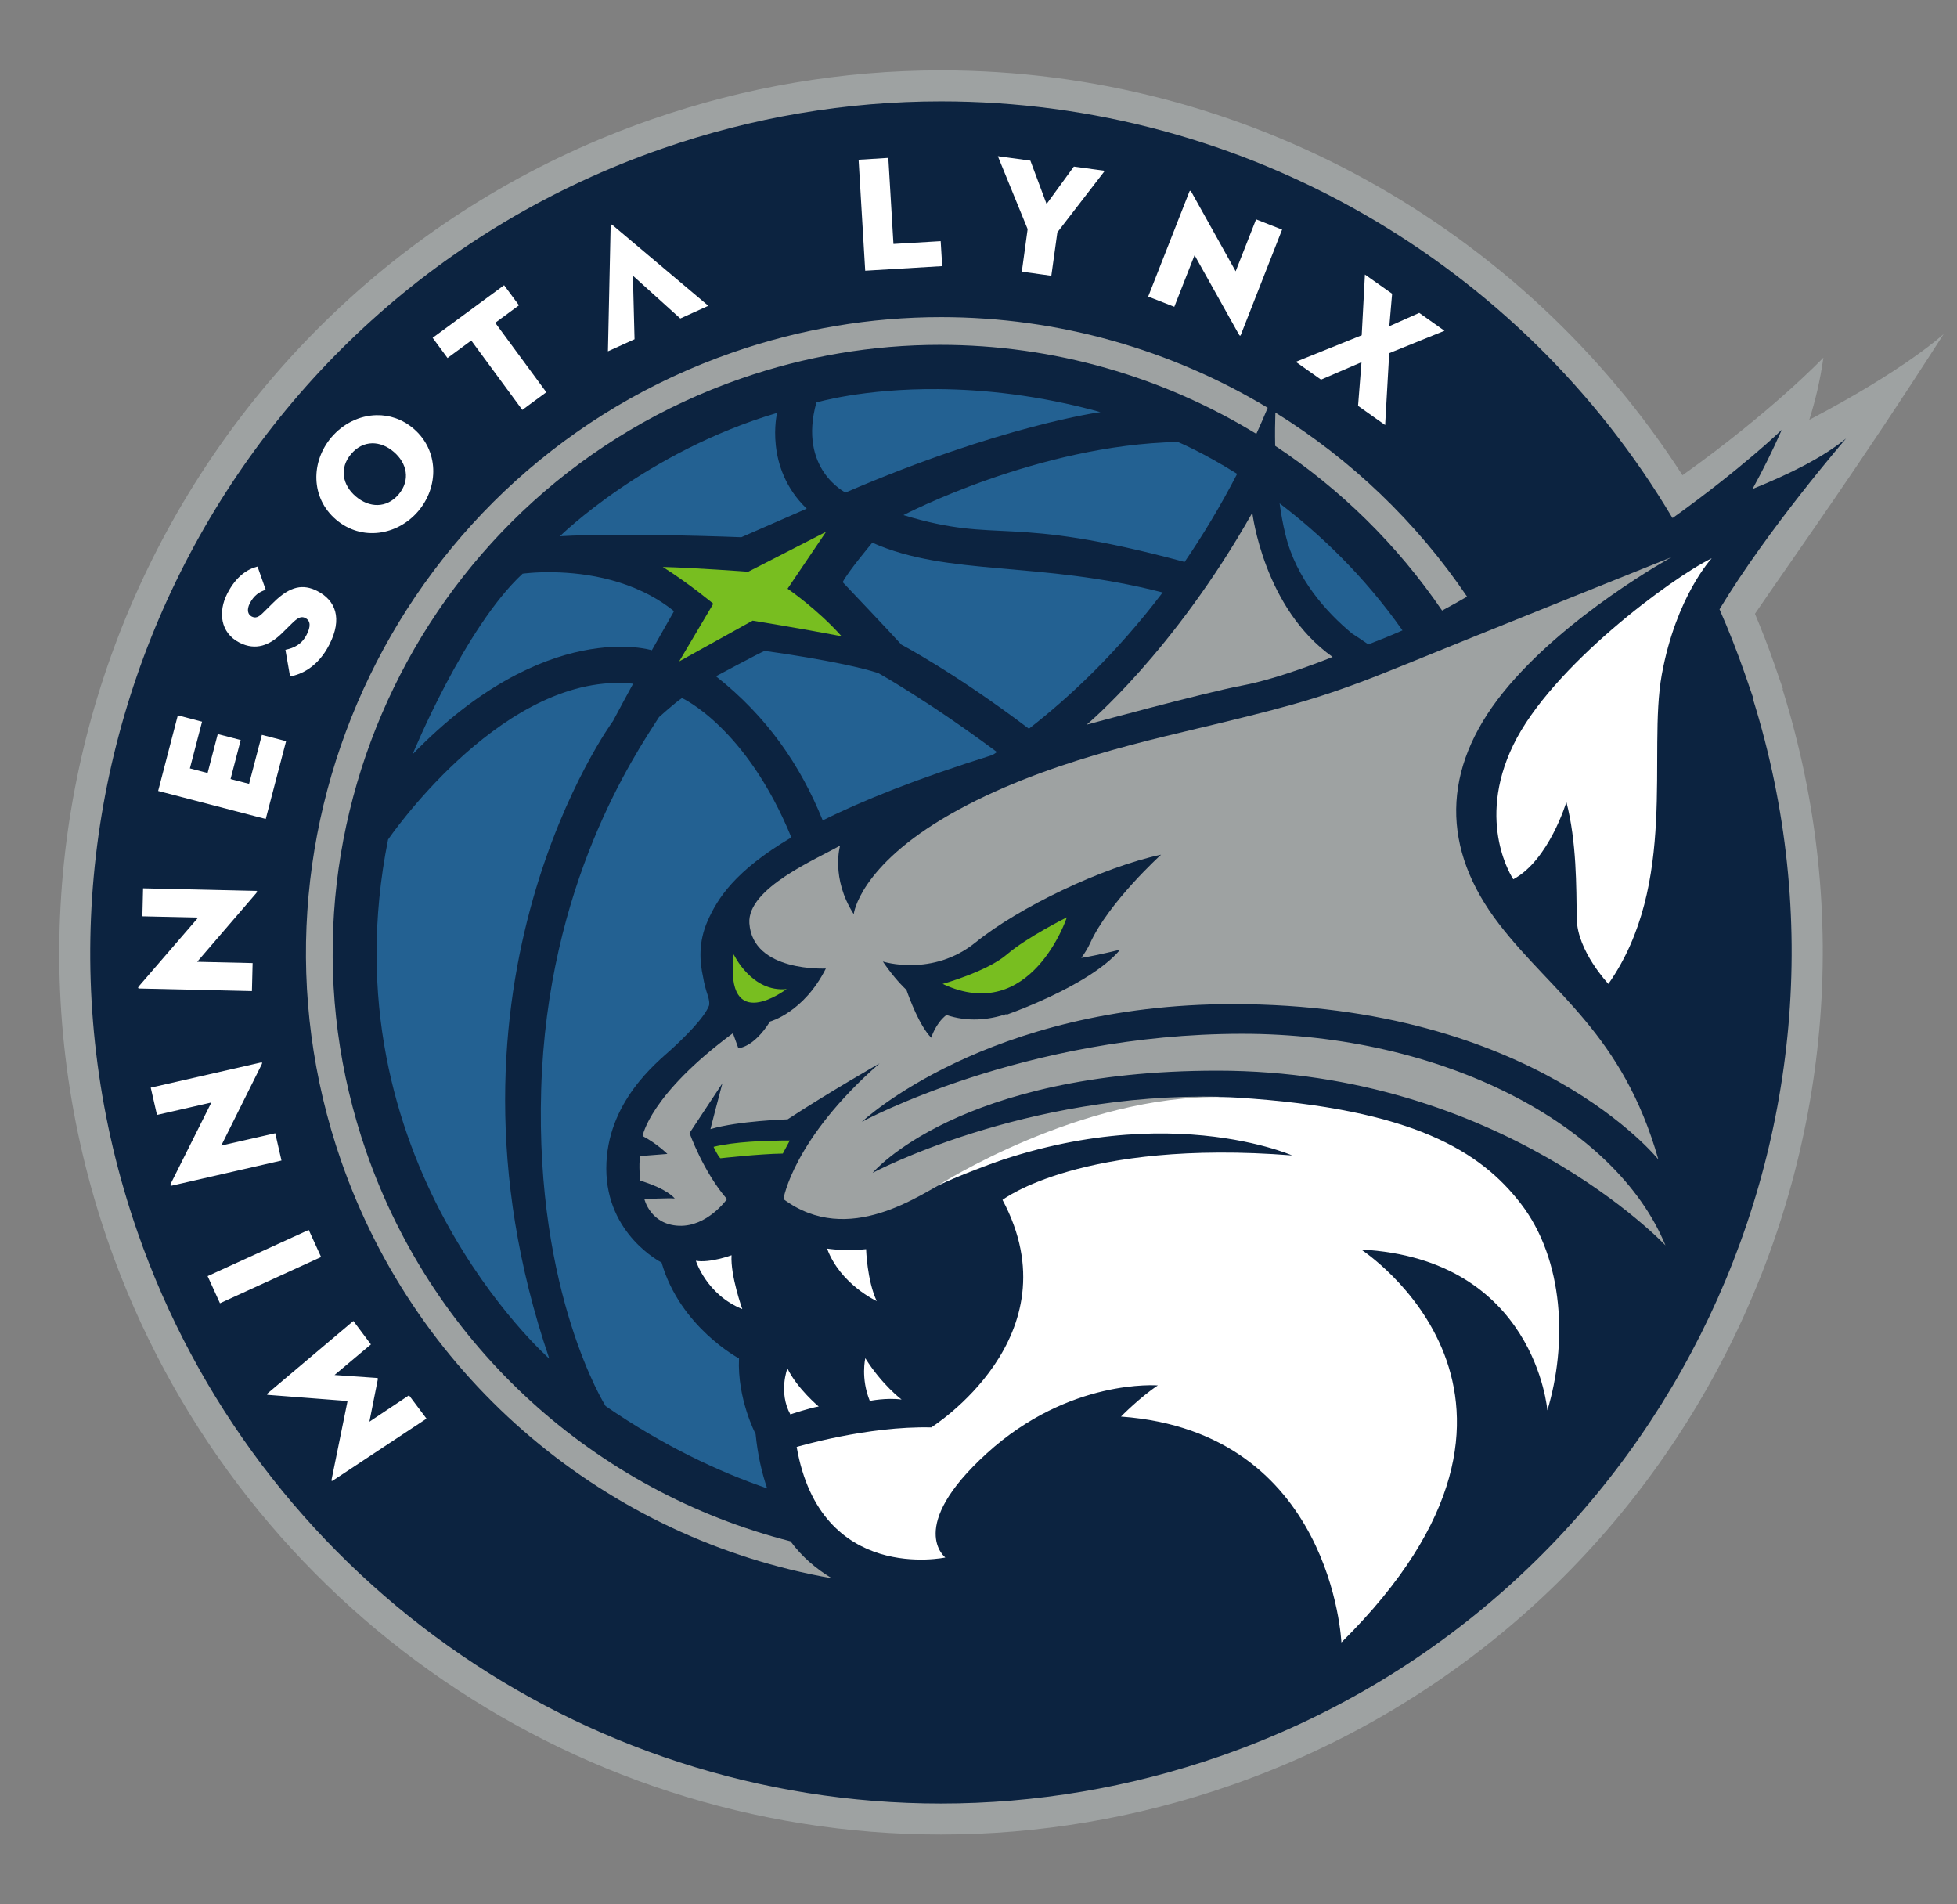 <svg width="37" height="36" viewBox="0 0 37 36" fill="none" xmlns="http://www.w3.org/2000/svg">
<rect x="0" y="0" width="37" height="36" fill="#808080" stroke="none"/>
<g clip-path="url(#clip0_3578_1329)">
<path d="M33.709 13.025L33.54 12.536C33.43 12.219 33.308 11.909 33.18 11.603C33.963 10.455 35.121 8.854 36.748 6.314C36.748 6.314 36.034 6.982 34.207 7.937C34.321 7.577 34.414 7.188 34.474 6.761C34.474 6.761 33.517 7.768 31.81 8.984C28.79 4.291 23.541 1.33 17.792 1.33C15.933 1.33 14.094 1.641 12.324 2.256C3.641 5.27 -0.97 14.788 2.043 23.472C4.373 30.176 10.701 34.68 17.791 34.68C19.649 34.68 21.489 34.368 23.261 33.753C31.778 30.795 36.377 21.58 33.702 13.032L33.708 13.025" fill="#9EA2A2"/>
<path d="M33.149 13.2L32.986 12.728C32.843 12.316 32.683 11.912 32.51 11.518C33.42 10.005 34.902 8.29 34.902 8.29C34.459 8.651 33.835 8.961 33.134 9.244C33.325 8.896 33.511 8.525 33.687 8.125C33.687 8.125 32.959 8.834 31.632 9.787C31.628 9.788 31.624 9.79 31.619 9.791C28.762 4.98 23.537 1.916 17.793 1.916H17.793C16 1.916 14.226 2.217 12.518 2.81C4.139 5.718 -0.311 14.902 2.596 23.281C4.843 29.749 10.949 34.094 17.789 34.094C19.582 34.094 21.358 33.793 23.067 33.2C31.284 30.346 35.721 21.455 33.141 13.209L33.146 13.202" fill="#0C2340"/>
<path d="M17.792 5.995C16.454 5.995 15.129 6.219 13.854 6.662C7.6 8.834 4.278 15.689 6.449 21.945C7.897 26.11 11.489 29.095 15.727 29.836C15.428 29.657 15.16 29.428 14.946 29.137C11.269 28.2 8.211 25.475 6.925 21.773C4.849 15.79 8.026 9.233 14.008 7.157C15.227 6.733 16.494 6.519 17.774 6.519C19.934 6.519 21.991 7.126 23.753 8.202C23.826 8.041 23.899 7.877 23.968 7.709C22.144 6.612 20.02 5.995 17.792 5.995V5.995ZM24.113 7.799C24.107 7.978 24.104 8.191 24.109 8.428C25.344 9.246 26.419 10.301 27.265 11.542C27.414 11.461 27.563 11.381 27.706 11.297C27.718 11.291 27.727 11.286 27.736 11.28H27.738C26.782 9.868 25.542 8.685 24.113 7.799V7.799ZM23.677 9.694C22.181 12.34 20.544 13.7 20.544 13.7C20.544 13.7 22.768 13.093 23.487 12.959C24.206 12.824 25.195 12.419 25.195 12.419C23.891 11.498 23.677 9.694 23.677 9.694ZM31.607 10.531C31.607 10.531 27.908 12.015 26.514 12.584C25.121 13.153 24.506 13.318 23.157 13.648C21.809 13.977 19.696 14.405 17.966 15.393C16.236 16.382 16.141 17.281 16.141 17.281C15.702 16.598 15.883 15.985 15.883 15.985C15.457 16.233 14.123 16.787 14.168 17.454C14.231 18.382 15.614 18.309 15.614 18.309C15.195 19.142 14.558 19.311 14.558 19.311C14.243 19.814 13.959 19.814 13.959 19.814C13.93 19.732 13.857 19.532 13.857 19.532C12.281 20.697 12.149 21.475 12.149 21.475C12.419 21.617 12.618 21.814 12.618 21.814C12.507 21.824 12.104 21.854 12.104 21.854C12.071 22.01 12.104 22.319 12.104 22.319C12.633 22.481 12.756 22.656 12.756 22.656C12.644 22.645 12.183 22.668 12.183 22.668C12.183 22.668 12.296 23.15 12.835 23.172C13.374 23.195 13.745 22.668 13.745 22.668C13.295 22.15 13.037 21.419 13.037 21.419L13.658 20.479C13.593 20.717 13.432 21.345 13.432 21.345C13.951 21.189 14.891 21.16 14.891 21.16C15.678 20.645 16.63 20.102 16.63 20.102C14.987 21.537 14.812 22.668 14.812 22.668C16.049 23.59 17.418 22.56 17.891 22.33C17.891 22.33 19.487 21.701 20.229 21.453C20.97 21.207 23.083 20.734 23.083 20.734C19.352 20.645 16.498 22.172 16.498 22.172C16.498 22.172 18.116 20.24 23.016 20.24C28.386 20.24 31.488 23.543 31.488 23.543C30.544 21.252 27.263 19.543 23.487 19.543C19.352 19.543 16.295 21.207 16.295 21.207C16.295 21.207 18.655 18.982 23.308 18.982C29.016 18.982 31.354 21.919 31.354 21.919C30.68 19.551 29.346 18.772 28.342 17.468C27.25 16.051 27.248 14.547 28.416 13.094C29.584 11.64 31.607 10.531 31.607 10.531V10.531Z" fill="#9EA2A2"/>
<path d="M17.74 7.356C16.318 7.344 15.435 7.609 15.435 7.609C15.085 8.868 15.986 9.311 15.986 9.311C18.93 8.042 20.806 7.791 20.806 7.791C19.64 7.469 18.593 7.363 17.74 7.356ZM14.692 7.806C12.206 8.54 10.586 10.137 10.586 10.137C11.801 10.067 14.016 10.156 14.016 10.156C14.292 10.034 15.252 9.616 15.252 9.616C14.441 8.838 14.692 7.806 14.692 7.806V7.806ZM22.269 8.355C19.62 8.407 17.081 9.738 17.081 9.738C18.936 10.3 18.991 9.705 22.397 10.623C22.74 10.121 23.075 9.568 23.39 8.958C22.725 8.541 22.269 8.355 22.269 8.355ZM24.193 9.516C24.221 9.717 24.256 9.918 24.305 10.112C24.508 10.946 25.076 11.572 25.562 11.976C25.67 12.045 25.771 12.113 25.87 12.182C26.112 12.089 26.324 12.002 26.516 11.917C25.776 10.865 24.933 10.078 24.193 9.516V9.516ZM16.492 10.259C16.492 10.259 16.034 10.803 15.932 11.005C15.932 11.005 16.838 11.959 17.043 12.187C17.043 12.187 18.052 12.715 19.453 13.776C20.205 13.193 21.106 12.355 21.982 11.2C19.638 10.596 17.939 10.901 16.492 10.259V10.259ZM10.475 10.818C10.117 10.81 9.881 10.845 9.881 10.845C8.787 11.854 7.801 14.259 7.801 14.259C10.32 11.665 12.324 12.293 12.324 12.293C12.418 12.125 12.743 11.554 12.743 11.554C12.004 10.957 11.071 10.829 10.475 10.818ZM14.455 12.305C14.333 12.357 13.536 12.784 13.536 12.784C14.504 13.547 15.133 14.466 15.555 15.509C16.315 15.129 17.347 14.717 18.767 14.272C18.794 14.255 18.821 14.236 18.849 14.217C17.542 13.244 16.602 12.722 16.602 12.722C15.885 12.495 14.455 12.305 14.455 12.305V12.305ZM11.741 12.911C9.386 12.865 7.337 15.871 7.337 15.871C6.125 21.941 10.385 25.684 10.385 25.684C7.96 18.572 11.59 13.63 11.59 13.63C11.642 13.527 11.97 12.925 11.97 12.925C11.893 12.917 11.817 12.912 11.741 12.911V12.911ZM12.894 13.196C12.767 13.28 12.461 13.555 12.461 13.555C11.995 14.277 10.348 16.713 10.232 20.594C10.116 24.473 11.45 26.581 11.45 26.581C12.545 27.334 13.584 27.82 14.504 28.137C14.402 27.839 14.325 27.5 14.286 27.109C14.286 27.109 13.937 26.447 13.972 25.68C13.972 25.68 12.857 25.087 12.508 23.867C12.508 23.867 11.463 23.344 11.463 22.09C11.463 20.834 12.427 20.08 12.682 19.847C12.938 19.615 13.316 19.24 13.403 19.014C13.417 18.977 13.409 18.919 13.39 18.844C13.346 18.718 13.313 18.593 13.293 18.471C13.23 18.186 13.199 17.817 13.379 17.408C13.562 16.994 13.888 16.465 14.962 15.831C14.107 13.742 12.894 13.196 12.894 13.196V13.196Z" fill="#236192"/>
<path d="M18.866 2.953L19.429 4.331L19.319 5.136L19.877 5.213L19.991 4.392L20.888 3.229L20.303 3.149L19.787 3.856L19.481 3.037L18.866 2.953V2.953ZM16.795 2.985L16.233 3.02L16.358 5.118L17.814 5.031L17.785 4.559L16.892 4.612L16.795 2.985V2.985ZM22.502 3.607C22.494 3.608 22.489 3.615 22.487 3.623L21.708 5.607L22.202 5.8L22.585 4.824L23.42 6.317C23.441 6.356 23.454 6.35 23.461 6.327L24.24 4.34L23.748 4.147L23.362 5.129L22.528 3.634C22.518 3.615 22.509 3.607 22.502 3.607V3.607ZM11.556 4.246C11.549 4.249 11.545 4.257 11.545 4.268L11.494 6.641L11.997 6.413L11.966 5.212L12.862 6.021L13.392 5.781L11.579 4.253C11.571 4.245 11.562 4.243 11.556 4.246V4.246ZM25.806 5.19L25.745 6.338L24.499 6.84L24.976 7.177L25.741 6.847L25.676 7.673L26.188 8.035L26.265 6.676L27.31 6.253L26.833 5.915L26.267 6.167L26.32 5.553L25.806 5.19V5.19ZM9.531 5.392L8.18 6.386L8.461 6.768L8.91 6.437L9.875 7.749L10.329 7.415L9.363 6.102L9.812 5.772L9.531 5.392V5.392ZM7.115 7.849C6.799 7.856 6.489 8.006 6.267 8.265C5.874 8.727 5.871 9.412 6.353 9.823C6.835 10.235 7.514 10.125 7.907 9.664C8.3 9.202 8.3 8.514 7.819 8.103C7.608 7.923 7.36 7.843 7.115 7.849V7.849ZM7.033 8.38C7.175 8.377 7.319 8.434 7.445 8.542C7.696 8.756 7.764 9.078 7.536 9.347C7.307 9.615 6.978 9.6 6.727 9.385C6.475 9.171 6.41 8.85 6.639 8.582C6.753 8.447 6.892 8.384 7.033 8.38V8.38ZM32.363 10.554C31.621 10.913 29.33 12.599 28.611 14.083C27.892 15.566 28.611 16.622 28.611 16.622C29.285 16.262 29.615 15.161 29.615 15.161C29.811 15.925 29.801 16.757 29.811 17.368C29.82 17.978 30.409 18.6 30.409 18.6C31.733 16.712 31.15 14.239 31.418 12.756C31.688 11.273 32.363 10.554 32.363 10.554V10.554ZM4.869 10.71C4.683 10.755 4.463 10.893 4.295 11.225C4.125 11.558 4.159 11.961 4.528 12.149C4.838 12.306 5.101 12.197 5.332 11.97L5.518 11.787C5.623 11.683 5.692 11.642 5.772 11.683C5.876 11.736 5.875 11.847 5.799 11.996C5.705 12.184 5.556 12.251 5.396 12.284L5.484 12.787C5.698 12.75 6.012 12.608 6.227 12.185C6.481 11.689 6.342 11.348 5.998 11.172C5.733 11.038 5.489 11.074 5.174 11.386L4.965 11.592C4.888 11.668 4.831 11.691 4.759 11.655C4.685 11.617 4.661 11.528 4.722 11.407C4.799 11.258 4.904 11.186 5.024 11.15L4.869 10.71V10.71ZM3.362 13.523L2.99 14.952L5.024 15.482L5.409 14.011L4.951 13.892L4.709 14.818L4.359 14.727L4.551 13.99L4.117 13.877L3.925 14.613L3.59 14.526L3.82 13.643L3.362 13.523V13.523ZM2.705 16.793L2.692 17.322L3.747 17.346L2.627 18.643C2.599 18.676 2.614 18.686 2.632 18.687L4.763 18.736L4.776 18.206L3.728 18.182L4.843 16.886C4.872 16.852 4.863 16.843 4.838 16.842L2.705 16.793H2.705ZM4.93 20.086L2.85 20.561L2.968 21.077L3.996 20.842L3.23 22.373C3.211 22.412 3.228 22.418 3.246 22.414L5.322 21.939L5.204 21.423L4.183 21.656L4.945 20.127C4.965 20.086 4.954 20.08 4.93 20.086V20.086ZM23.12 20.739C20.419 20.689 17.733 22.412 17.733 22.412C21.613 20.6 24.43 21.842 24.43 21.842C20.445 21.529 18.954 22.683 18.954 22.683C20.339 25.274 17.606 26.984 17.606 26.984C16.401 26.954 15.062 27.353 15.062 27.353C15.515 29.948 17.873 29.443 17.873 29.443C17.873 29.443 17.125 28.869 18.654 27.477C20.218 26.051 21.891 26.19 21.891 26.19C21.554 26.412 21.194 26.779 21.194 26.779C25.194 27.071 25.361 31.049 25.361 31.049C30.048 26.416 25.734 23.621 25.734 23.621C29.031 23.798 29.255 26.662 29.255 26.662C29.629 25.427 29.583 23.821 28.744 22.742C28.001 21.787 26.751 20.959 23.381 20.749C23.294 20.743 23.206 20.741 23.12 20.739ZM5.837 23.251L3.925 24.124L4.159 24.637L6.071 23.763L5.837 23.251ZM15.637 23.603C15.886 24.279 16.576 24.596 16.576 24.596C16.392 24.206 16.375 23.614 16.375 23.614C15.992 23.66 15.637 23.603 15.637 23.603V23.603ZM13.831 23.729C13.831 23.729 13.424 23.88 13.157 23.834C13.157 23.834 13.355 24.473 14.034 24.747C14.034 24.747 13.807 24.113 13.831 23.729V23.729ZM6.681 24.972L5.054 26.345C5.039 26.36 5.048 26.367 5.069 26.369L6.571 26.485L6.269 27.971C6.264 27.992 6.269 28.003 6.289 27.992L8.064 26.818L7.733 26.377L6.984 26.876L7.144 26.071C7.147 26.056 7.141 26.051 7.128 26.049L6.325 25.993L7.013 25.415L6.681 24.972V24.972ZM16.36 25.676C16.36 25.676 16.27 26.054 16.445 26.483C16.445 26.483 16.753 26.419 17.046 26.457C17.046 26.457 16.677 26.181 16.36 25.676V25.676ZM14.887 25.868C14.887 25.868 14.713 26.321 14.943 26.738C14.943 26.738 15.316 26.613 15.479 26.589C15.479 26.589 15.074 26.252 14.887 25.868V25.868Z" fill="white"/>
<path d="M18.445 17.815C19.261 17.154 20.84 16.395 21.952 16.157C21.952 16.157 20.959 17.057 20.608 17.835C20.571 17.916 20.515 18.01 20.443 18.109C20.774 18.055 21.179 17.952 21.179 17.952C20.587 18.659 18.944 19.213 18.944 19.213C18.976 19.202 19.012 19.184 19.05 19.162C18.687 19.287 18.291 19.32 17.893 19.187C17.681 19.354 17.607 19.618 17.607 19.618C17.384 19.392 17.192 18.87 17.138 18.714C16.986 18.569 16.837 18.391 16.692 18.177C16.692 18.177 17.63 18.476 18.445 17.815" fill="#0C233F"/>
<path d="M15.617 10.054L14.146 10.808C14.146 10.808 13.088 10.73 12.532 10.718C13.041 11.041 13.486 11.413 13.486 11.413L12.841 12.503L14.229 11.733C14.229 11.733 15.11 11.874 15.912 12.029C15.45 11.511 14.89 11.129 14.89 11.129L15.617 10.054V10.054ZM20.171 17.341C20.171 17.341 19.416 17.717 19.037 18.043C18.658 18.368 17.822 18.6 17.822 18.6C19.494 19.384 20.171 17.341 20.171 17.341ZM13.871 18.04C13.695 19.595 14.873 18.697 14.873 18.697C14.21 18.766 13.871 18.04 13.871 18.04ZM14.78 21.561C14.495 21.563 13.878 21.582 13.491 21.68C13.491 21.68 13.576 21.863 13.621 21.896C13.621 21.896 14.342 21.814 14.8 21.807L14.932 21.561C14.932 21.561 14.874 21.559 14.78 21.561Z" fill="#78BE20"/>
</g>
<defs>
<clipPath id="clip0_3578_1329">
<rect width="36" height="33.72" fill="white" transform="translate(0.938 1.14)"/>
</clipPath>
</defs>
</svg>
